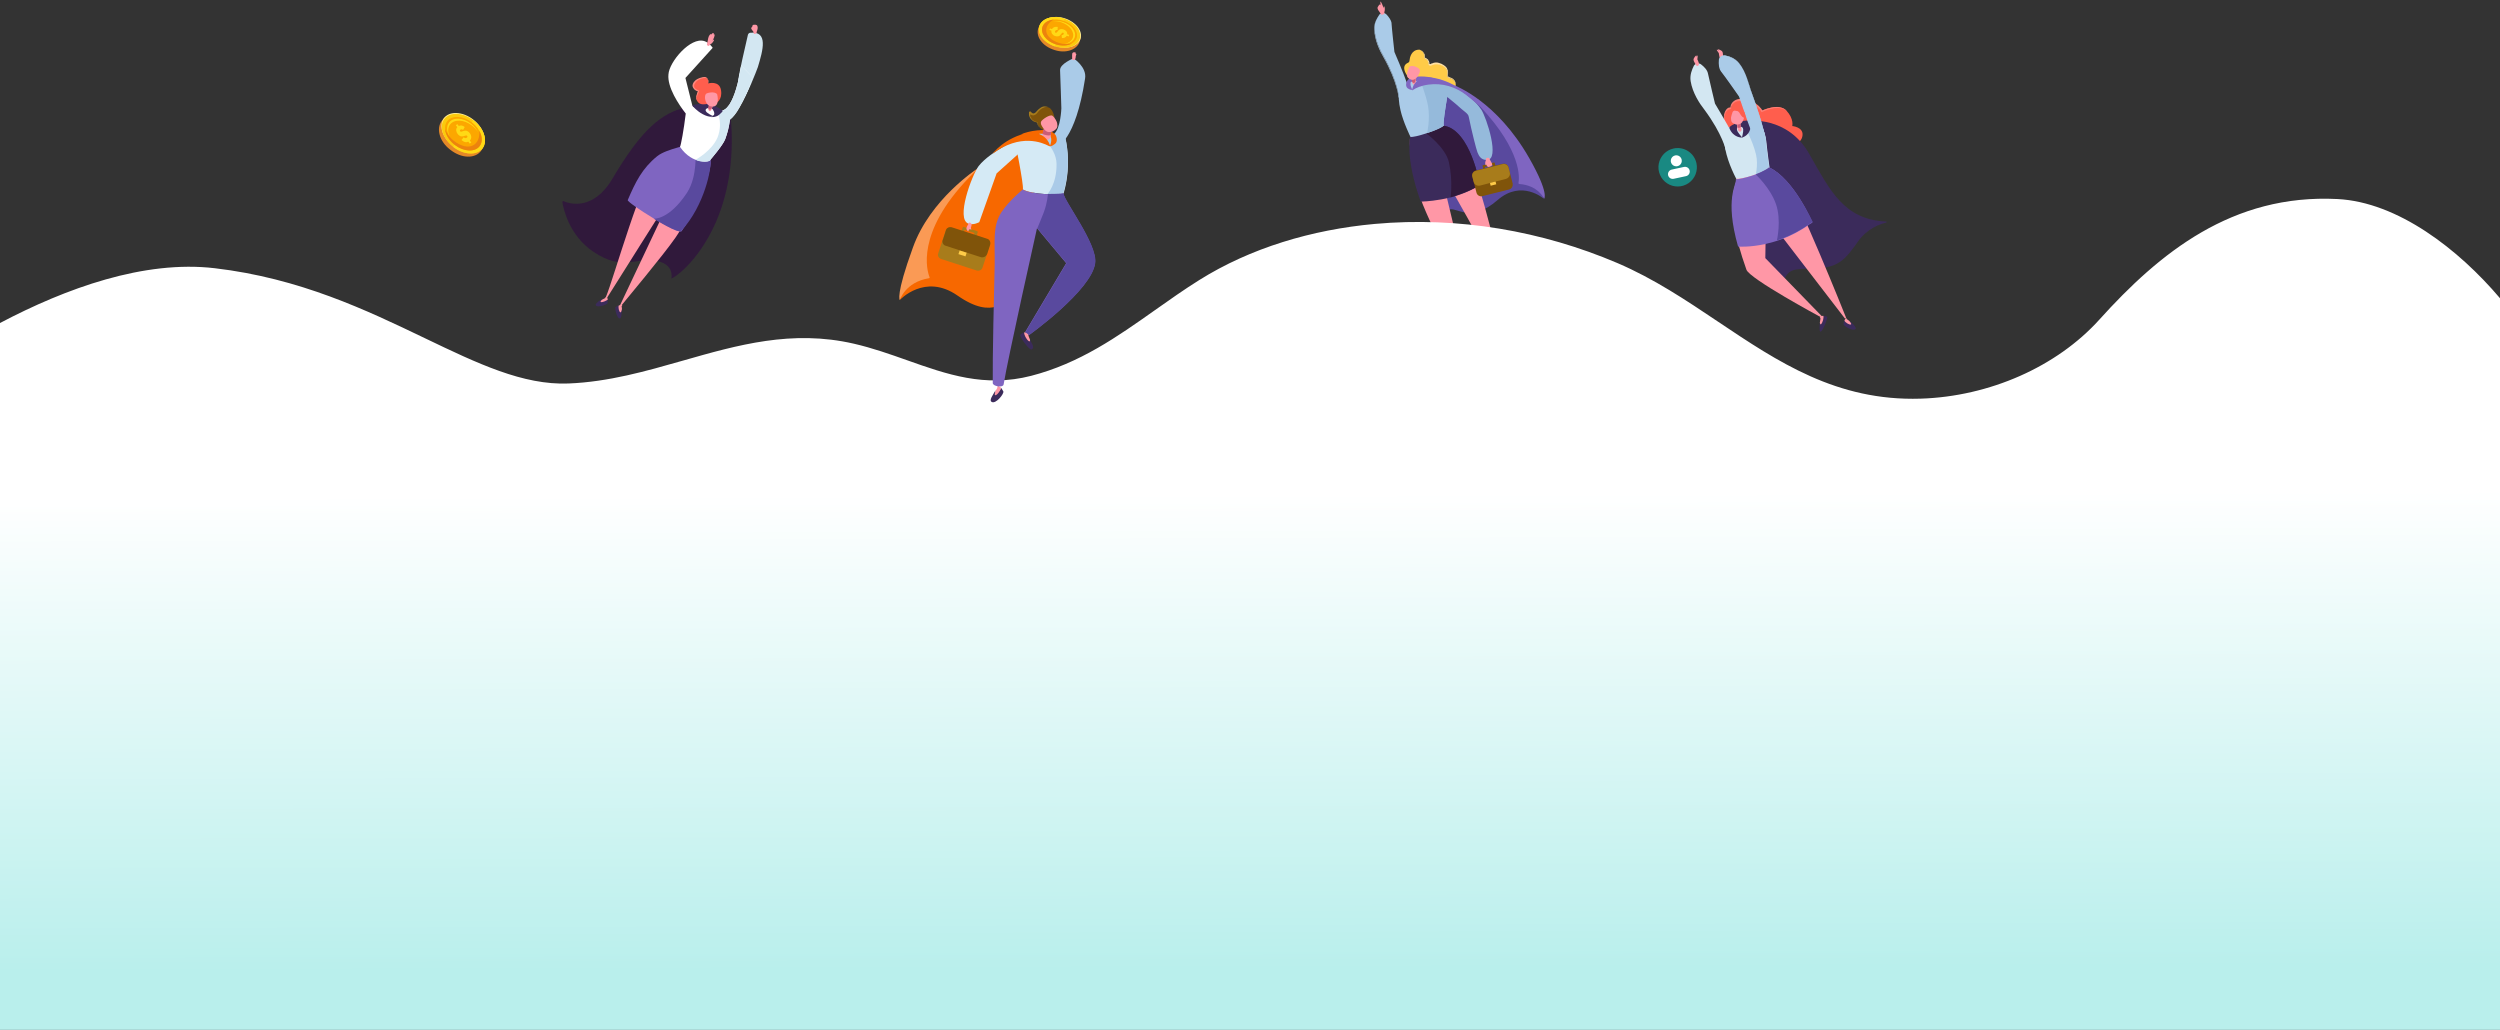 <svg width="1925" height="793" viewBox="0 0 1925 793" fill="none" xmlns="http://www.w3.org/2000/svg">
<rect x="0" y="0" width="1925" height="793" fill="#333333" stroke="none"/>
<path d="M1188.73 153.029C1188.73 153.029 1171.69 137.972 1153.18 154.016C1132.2 172.282 1121.34 158.953 1115.66 161.421C1110.23 163.889 1102.33 107.858 1102.33 107.858L1093.45 61.207C1093.45 61.207 1126.77 64.169 1150.22 91.074C1169.47 112.548 1188.23 148.339 1188.73 153.029Z" fill="#59499E"/>
<path d="M1111.47 96.746C1111.47 96.993 1119.37 98.721 1125.04 106.126C1133.44 117.727 1154.66 199.922 1156.64 214.238C1156.89 216.213 1155.16 217.2 1154.42 214.979C1149.48 200.663 1109 130.809 1109 130.809L1130.72 221.643L1128.99 222.631C1128.99 222.631 1108.01 188.074 1095.67 157.714C1084.81 130.562 1085.3 107.607 1085.8 105.632C1089.75 103.164 1104.56 97.98 1111.47 96.746Z" fill="#FF97A6"/>
<path d="M1111.47 96.746C1111.47 96.746 1094.19 100.449 1085.8 105.385C1085.8 105.385 1081.85 121.429 1093.94 155.245C1093.94 155.245 1120.85 154.999 1139.36 142.41C1139.61 142.657 1132.45 99.708 1111.47 96.746Z" fill="#3B2B5B"/>
<path d="M1111.47 96.746L1097.89 102.423C1097.89 102.423 1112.95 113.284 1115.66 124.885C1118.87 139.695 1116.9 152.037 1116.9 152.037C1116.9 152.037 1132.7 147.1 1139.61 142.41C1139.61 142.657 1132.45 99.708 1111.47 96.746Z" fill="#30193B"/>
<path d="M1085.55 60.959C1085.55 60.959 1076.91 51.579 1084.07 48.37C1084.81 48.123 1085.3 47.383 1085.3 46.642C1085.55 44.174 1086.78 38.497 1092.46 38.25C1092.46 38.25 1096.9 38.497 1096.9 44.421C1096.9 44.668 1096.9 44.914 1097.15 44.914C1097.89 45.161 1100.11 46.149 1100.11 48.864C1100.11 49.851 1101.1 50.345 1101.84 49.851C1103.57 48.864 1106.78 48.123 1110.97 50.345C1114.68 52.319 1114.92 55.775 1114.43 57.75C1114.18 58.737 1114.92 59.724 1115.91 59.971C1118.13 60.465 1121.09 61.946 1120.85 66.389C1120.6 73.3 1113.94 72.56 1113.94 72.56L1085.55 60.959Z" fill="#FFCB48"/>
<path d="M1092.46 38.25C1093.45 38.25 1094.44 38.744 1095.18 39.237C1095.92 39.978 1096.41 40.718 1096.9 41.706C1097.15 42.199 1097.15 42.693 1097.15 43.187V43.927V44.174C1097.15 44.174 1097.15 44.174 1097.15 44.421H1097.4C1097.4 44.421 1097.64 44.421 1097.64 44.668C1097.89 44.668 1098.14 44.914 1098.38 44.914C1098.88 45.161 1099.13 45.655 1099.62 45.902C1099.87 46.395 1100.11 46.889 1100.36 47.383C1100.36 47.63 1100.61 47.877 1100.61 48.123C1100.61 48.37 1100.61 48.617 1100.61 48.864C1100.61 49.111 1101.1 49.358 1101.35 49.358C1101.59 49.358 1101.59 49.358 1101.84 49.111C1102.09 48.864 1102.33 48.864 1102.58 48.864C1104.56 47.877 1106.78 47.877 1108.51 48.617C1109.49 48.864 1110.48 49.358 1111.22 49.851C1112.21 50.345 1112.95 51.085 1113.69 51.826C1114.92 53.554 1115.17 55.775 1114.92 57.75C1114.68 58.49 1115.42 59.478 1116.16 59.478C1117.14 59.724 1118.13 60.218 1118.87 60.712C1119.61 61.452 1120.35 62.193 1120.6 63.18C1120.85 64.167 1121.09 65.155 1120.85 66.142C1120.85 65.155 1120.6 64.167 1120.35 63.427C1119.86 62.44 1119.37 61.699 1118.63 61.205C1117.88 60.712 1116.9 60.218 1116.16 60.218C1114.92 59.971 1114.18 58.984 1114.43 57.75C1114.68 55.775 1114.43 54.047 1113.19 52.566C1111.96 51.085 1110.23 50.345 1108.51 49.851C1106.78 49.358 1104.8 49.358 1103.07 50.098C1102.83 50.098 1102.58 50.345 1102.33 50.345C1102.09 50.592 1101.84 50.592 1101.35 50.592C1100.61 50.592 1100.11 50.098 1099.87 49.358C1099.87 49.111 1099.87 48.864 1099.87 48.617C1099.87 48.37 1099.87 48.123 1099.62 47.877C1099.62 47.383 1099.37 47.136 1099.13 46.642C1098.88 46.395 1098.63 45.902 1098.14 45.655C1097.89 45.408 1097.64 45.408 1097.64 45.408C1097.64 45.408 1097.4 45.408 1097.4 45.161H1097.15C1097.15 45.161 1096.9 45.161 1096.9 44.914C1096.66 44.668 1096.66 44.668 1096.66 44.421V43.927V43.187C1096.66 42.693 1096.66 42.199 1096.41 41.706C1096.16 40.718 1095.67 39.978 1094.93 39.237C1094.44 38.744 1093.45 38.497 1092.46 38.25Z" fill="#FFE1A4"/>
<path d="M1156.89 225.842C1154.17 225.595 1155.65 222.14 1155.65 219.671C1155.9 220.412 1156.39 221.152 1156.89 220.165C1157.63 218.684 1158.12 215.475 1157.38 214.241C1158.37 213.994 1159.35 214.241 1160.09 214.488C1161.08 214.981 1158.86 225.842 1156.89 225.842Z" fill="#3B2B5B"/>
<path d="M1156.88 220.408C1156.39 221.396 1155.9 220.655 1155.65 219.915C1155.65 218.434 1155.65 217.2 1155.65 216.953C1155.65 216.212 1154.91 215.965 1154.91 215.965V215.225C1154.91 215.225 1156.88 214.484 1157.13 214.484C1158.12 215.472 1157.63 218.927 1156.88 220.408Z" fill="#FF97A6"/>
<path d="M1129.73 232.507C1127.02 232.013 1128.99 228.557 1129.24 226.336C1129.49 227.076 1129.73 227.817 1130.47 227.076C1131.46 225.842 1132.2 222.633 1131.46 221.152C1132.45 221.152 1133.44 221.399 1134.18 221.646C1134.92 222.14 1131.71 233 1129.73 232.507Z" fill="#3B2B5B"/>
<path d="M1130.23 227.077C1129.49 228.064 1129.24 227.077 1128.99 226.337C1128.99 224.856 1129.24 223.621 1129.24 223.375C1129.24 222.634 1128.75 222.14 1128.75 222.14V221.4C1128.75 221.4 1130.97 220.906 1131.22 220.906C1131.96 222.634 1131.22 225.843 1130.23 227.077Z" fill="#FF97A6"/>
<path d="M1077.16 74.784C1077.16 74.784 1076.42 62.936 1065.56 43.683C1062.84 38.746 1058.65 30.601 1058.4 21.962C1058.15 17.519 1060.37 13.816 1062.1 11.348C1063.58 9.62 1066.05 9.62 1067.53 11.101C1069.26 12.829 1071.23 15.544 1071.48 18.012C1071.73 22.456 1073.7 39.981 1073.7 39.981C1073.7 39.981 1081.11 57.259 1082.59 61.949C1083.33 64.17 1084.07 66.638 1084.07 66.638L1077.16 74.784Z" fill="#AACBE8"/>
<path d="M1076.91 75.278V75.031C1076.91 75.031 1075.92 62.937 1065.31 44.177C1062.35 38.994 1058.4 31.095 1058.15 22.456C1057.9 17.766 1060.13 14.064 1062.1 11.842C1062.84 11.102 1063.83 10.608 1064.82 10.361C1065.8 10.361 1066.79 10.608 1067.53 11.595C1069.26 13.323 1071.48 16.038 1071.48 18.507C1071.73 22.95 1073.7 39.981 1073.7 40.475C1073.95 40.969 1081.11 58 1082.59 62.443C1083.33 64.665 1084.07 66.886 1084.07 67.133L1076.91 75.278ZM1064.82 10.361C1063.58 10.361 1062.59 10.855 1062.1 11.595C1060.37 13.817 1058.15 17.52 1058.4 21.962C1058.65 30.355 1062.59 38.253 1065.56 43.684C1075.43 61.209 1076.91 72.563 1077.16 74.538L1083.82 66.886C1083.82 66.392 1083.08 64.418 1082.59 62.443C1081.11 57.753 1073.7 40.722 1073.7 40.475C1073.7 40.228 1071.73 22.703 1071.48 18.507C1071.23 16.038 1069.26 13.323 1067.53 11.595C1066.79 10.855 1065.8 10.361 1064.82 10.361Z" fill="#AACBE8"/>
<path d="M1064.08 11.347C1063.83 11.347 1063.34 11.347 1063.34 10.853C1062.84 10.113 1062.59 9.866 1061.85 8.632C1061.85 8.632 1060.13 6.657 1060.87 5.423C1060.87 5.423 1061.85 3.695 1062.35 3.448C1062.6 3.448 1063.09 3.695 1063.09 3.695C1063.09 3.695 1062.59 0.98 1063.09 1.227C1063.58 1.474 1065.06 4.929 1065.31 6.41C1065.31 6.41 1065.31 4.929 1065.8 4.929C1066.3 4.929 1066.54 7.891 1066.05 8.879C1066.05 8.879 1065.8 9.866 1066.05 10.607C1065.56 10.853 1064.82 11.347 1064.08 11.347Z" fill="#FF97A6"/>
<path d="M1103.82 60.218C1103.82 60.218 1097.15 57.749 1086.78 59.477C1086.78 59.477 1083.58 62.933 1084.07 65.154C1084.81 67.376 1096.66 62.686 1096.66 62.686L1103.82 60.218Z" fill="#7F65C1"/>
<path d="M1078.15 65.401C1080.86 63.673 1086.04 62.685 1103.82 60.958C1105.54 60.711 1107.27 60.958 1109.25 61.204C1109.74 67.128 1114.43 74.04 1114.43 74.04C1112.95 83.172 1110.97 95.02 1111.72 96.748C1106.78 100.451 1089.01 106.128 1086.04 105.387C1086.04 105.387 1080.37 93.786 1078.39 84.9C1075.43 72.559 1078.15 65.401 1078.15 65.401Z" fill="#AACBE8"/>
<path d="M1108.26 61.453C1112.21 62.194 1117.39 64.168 1122.82 68.118C1129.49 72.808 1135.9 77.497 1140.59 84.409C1144.54 90.333 1155.4 123.408 1144.79 123.161C1140.59 123.161 1138.87 120.446 1137.63 117.237C1136.89 115.509 1133.19 101.193 1130.97 90.086C1130.47 87.124 1128.01 86.63 1120.85 79.966C1119.12 78.485 1113.94 74.288 1113.94 74.288C1113.94 74.288 1108.75 67.377 1108.26 61.453Z" fill="#95BADB"/>
<path d="M1087.52 69.104C1087.52 69.104 1084.81 64.661 1086.78 62.439C1088.51 60.465 1086.54 57.996 1083.33 62.439C1082.59 63.426 1082.09 66.882 1084.07 68.116C1086.29 69.597 1087.52 69.104 1087.52 69.104Z" fill="#7F65C1"/>
<path d="M1142.81 132.787L1141.58 127.85C1141.58 127.603 1141.58 127.109 1142.07 127.109L1150.22 125.135C1150.47 125.135 1150.96 125.135 1150.96 125.628L1152.19 130.565L1142.81 132.787ZM1143.31 128.59L1143.8 130.812L1149.97 129.331L1149.48 127.109L1143.31 128.59Z" fill="#80540A"/>
<path d="M1162.07 145.869L1141.33 151.052C1139.36 151.546 1137.38 150.312 1136.89 148.337L1133.68 135.749C1133.19 133.774 1134.42 131.8 1136.4 131.306L1157.13 126.122C1159.11 125.629 1161.08 126.863 1161.57 128.838L1164.78 141.426C1165.03 143.401 1164.04 145.375 1162.07 145.869Z" fill="#80540A"/>
<path d="M1159.6 137.721L1139.61 142.904C1137.38 143.398 1135.16 142.164 1134.67 139.942L1133.68 135.993C1133.19 134.019 1134.42 132.044 1136.4 131.55L1157.13 126.367C1159.11 125.873 1161.08 127.107 1161.57 129.082L1162.56 133.031C1163.06 135.006 1161.57 137.227 1159.6 137.721Z" fill="#A87C1B"/>
<path d="M1151.57 139.76L1147.26 140.859L1147.81 143.012L1152.12 141.913L1151.57 139.76Z" fill="#FFCB48"/>
<path d="M1146.02 121.432C1146.27 121.432 1146.77 121.678 1146.77 121.925C1147.01 122.666 1147.26 122.913 1148 124.394C1148.25 124.887 1148.99 125.875 1148.99 126.615C1148.99 127.109 1148.74 127.602 1148.25 127.849C1147.51 128.096 1146.52 128.59 1146.02 128.59C1145.28 128.343 1144.54 127.602 1144.54 126.368C1144.54 126.368 1144.54 127.356 1144.05 127.109C1143.31 126.615 1143.56 124.64 1144.05 123.653C1144.05 123.653 1144.3 122.666 1144.3 121.925C1144.54 121.678 1145.28 121.432 1146.02 121.432Z" fill="#FF97A6"/>
<path d="M1088.02 56.518C1088.02 56.518 1087.03 63.182 1087.53 64.169C1088.02 65.157 1089.25 65.897 1089.99 64.416C1090.73 62.688 1090.24 56.764 1090.24 56.764L1088.02 56.518Z" fill="#FF97A6"/>
<path d="M1087.77 55.279C1087.77 55.279 1086.79 61.944 1087.28 62.931C1087.53 63.672 1089.01 64.659 1089.75 62.931C1090.49 61.203 1089.75 55.279 1089.75 55.279H1087.77Z" fill="#C95D77"/>
<path d="M1083.58 56.022C1083.58 55.034 1085.3 51.332 1085.3 51.332C1087.77 49.604 1092.46 52.319 1092.96 53.306C1093.7 54.294 1093.2 55.775 1092.71 56.762C1092.46 57.749 1089.75 62.686 1086.29 61.205C1082.84 59.724 1083.33 58.243 1083.58 56.022Z" fill="#FF97A6"/>
<path d="M1093.45 61.945C1093.45 61.945 1099.62 61.204 1103.82 60.958C1105.54 60.711 1107.27 60.958 1109.25 61.204C1109.74 67.128 1114.43 74.04 1114.43 74.04C1112.95 83.172 1110.97 95.02 1111.71 96.748C1108.26 99.71 1098.88 102.425 1098.88 102.425C1098.88 102.425 1101.35 92.058 1099.62 81.692C1097.64 71.571 1093.45 61.945 1093.45 61.945Z" fill="#95BADB"/>
<path d="M1087.52 68.362C1089.5 59.723 1098.88 59.477 1098.88 59.477C1107.02 59.477 1116.16 63.673 1119.37 65.4C1121.09 66.388 1152.44 77.742 1177.62 121.925C1193.17 149.324 1188.97 153.026 1188.97 153.026C1188.97 153.026 1184.53 142.659 1169.72 141.672C1169.47 141.672 1169.23 141.425 1169.23 140.931C1169.97 137.229 1171.94 116.495 1140.1 82.432C1139.36 81.445 1134.18 77.495 1129.49 73.546C1121.09 66.882 1110.48 63.673 1099.87 65.154C1094.19 65.894 1089.99 67.869 1088.26 69.103C1087.52 69.597 1087.28 69.597 1087.28 69.597C1087.28 68.856 1087.52 68.609 1087.52 68.362Z" fill="#7F65C1"/>
<path fill-rule="evenodd" clip-rule="evenodd" d="M1616.48 246.13C1662.9 194.682 1718.77 149.144 1799.84 153.259C1846.27 155.606 1893.21 192.059 1925 229.643V545V546V793H0V546V545V248.726C50.844 221.911 111.037 200.122 165.371 206.529C231.029 214.244 282.395 238.911 326.935 260.3C367.689 279.87 402.73 296.697 437.778 295.286C468.539 294.051 497.238 285.852 525.757 277.704C568.035 265.626 609.92 253.66 657.547 264.66C671.875 267.97 685.328 272.736 698.533 277.415C729.061 288.23 758.273 298.579 793.943 289.403C831.401 279.733 860.329 259.293 889.444 238.72C900.57 230.858 911.723 222.977 923.39 215.67C962.868 190.927 1010 176.843 1058.57 172.424C1122.92 166.597 1187.47 177.837 1245.33 202.525C1273.49 214.555 1298.34 231.217 1322.92 247.707C1369.06 278.65 1414.29 308.985 1478.83 306.967C1531.98 305.31 1583.82 282.306 1616.48 246.13Z" fill="url(#paint0_linear_1_4)"/>
<path d="M786.389 103.413C786.389 103.413 794.287 99.463 807.369 100.204C807.369 100.204 811.812 104.153 811.319 107.115C810.825 110.077 795.522 105.881 795.522 105.881L786.389 103.413Z" fill="#F76800"/>
<path d="M692.84 231.026C692.84 231.026 712.093 210.045 737.27 227.57C765.902 247.564 773.801 229.051 780.959 231.273C788.117 233.494 794.535 163.147 794.535 163.147L799.225 103.66C799.225 103.66 755.289 120.938 732.333 148.584C709.378 176.229 693.087 225.102 692.84 231.026Z" fill="#F76800"/>
<path d="M820.205 106.375C816.256 104.153 807.617 103.166 794.288 103.66C787.376 103.907 781.452 108.35 781.452 108.35C781.452 108.35 788.364 141.919 787.623 145.868C794.288 149.818 815.268 150.311 818.971 149.077C818.971 148.83 818.971 148.337 819.218 148.09C825.635 124.887 820.205 106.375 820.205 106.375Z" fill="#D5EAF5"/>
<path d="M820.205 105.632C817.49 104.151 807.863 103.164 800.705 102.917C797.497 102.67 813.294 112.05 813.541 126.119C813.787 141.67 806.629 149.321 806.629 149.321C806.629 149.321 815.762 150.062 818.724 148.828C818.724 148.581 818.724 148.087 818.971 147.84C825.635 124.885 820.205 105.632 820.205 105.632Z" fill="#AACBE8"/>
<path d="M806.877 86.137C806.877 86.137 809.345 84.656 811.567 89.099C813.541 93.789 812.307 95.27 812.307 95.27L806.877 86.137Z" fill="#3B2B5B"/>
<path d="M799.224 92.062C799.224 92.062 797.99 95.518 800.952 98.48C803.914 101.442 806.382 99.221 806.382 99.221L799.224 92.062Z" fill="#80540A"/>
<path d="M793.547 86.878C793.3 86.631 793.054 86.878 793.054 87.125C793.054 88.606 793.301 92.555 797.497 94.036C805.148 96.504 809.098 88.853 812.307 92.555C812.307 92.555 811.566 84.903 807.864 82.928C804.655 81.201 800.705 84.163 798.731 86.384C797.25 88.112 795.522 89.099 793.547 86.878Z" fill="#80540A"/>
<path d="M807.863 82.678C806.876 82.184 805.642 82.184 804.407 82.678C803.42 82.925 802.433 83.418 801.445 84.159C800.458 84.899 799.718 85.64 798.977 86.627C798.237 87.615 797.249 88.602 795.768 88.849C795.028 88.849 794.287 88.602 793.794 88.355C793.547 88.108 793.3 87.861 793.053 87.861L792.806 87.615C793.053 87.861 793.3 87.861 793.3 87.615V88.108C793.3 88.355 793.3 88.602 793.3 88.849C793.3 89.342 793.547 89.836 793.794 90.33C794.287 91.317 794.781 92.304 795.768 92.798C796.509 93.538 797.743 93.785 798.73 94.032H798.977V94.279C798.977 95.019 799.224 95.76 799.471 96.501C799.718 97.241 800.211 97.981 800.705 98.475C799.471 97.488 798.73 95.76 798.483 94.032L798.73 94.279C797.496 94.032 796.262 93.785 795.275 93.045C794.287 92.304 793.3 91.317 792.806 90.083C792.559 89.589 792.313 88.849 792.313 88.355C792.313 88.108 792.313 87.861 792.313 87.368V86.874V86.627C792.313 86.627 792.313 86.627 792.313 86.38C792.313 86.38 792.313 86.133 792.559 86.133C792.806 85.64 793.547 85.64 793.794 86.133L794.04 86.38C794.287 86.627 794.534 86.627 794.534 86.874C795.028 87.121 795.275 87.368 795.768 87.368C796.509 87.368 797.496 86.627 798.237 85.64C798.977 84.653 799.964 83.912 800.952 83.171C801.939 82.431 803.173 81.937 804.161 81.937C805.642 81.937 806.876 82.184 807.863 82.678Z" fill="#A87C1B"/>
<path d="M794.534 269.035C797.002 267.307 794.04 264.099 793.053 261.383C793.053 262.371 793.053 263.358 792.066 262.618C790.585 261.383 788.363 257.681 788.61 255.953C787.623 256.2 786.389 256.94 785.648 257.681C784.414 258.421 792.559 270.269 794.534 269.035Z" fill="#3B2B5B"/>
<path d="M792.065 262.618C793.053 263.359 793.3 262.371 793.053 261.384C792.312 259.656 791.819 258.422 791.819 257.929C791.572 256.941 792.065 256.447 792.065 256.447L791.572 255.707C791.572 255.707 791.078 256.941 789.597 255.954C789.35 255.707 789.103 255.954 788.61 255.954C788.363 257.682 790.338 261.384 792.065 262.618Z" fill="#FF97A6"/>
<path d="M763.681 309.514C761.212 308.28 764.668 304.083 766.643 300.381C766.396 301.121 766.149 302.602 767.136 302.356C768.617 302.356 770.592 300.134 770.592 298.406C771.332 299.147 772.073 300.628 772.567 301.368C773.307 303.096 766.889 311.242 763.681 309.514Z" fill="#3B2B5B"/>
<path d="M766.395 304.333C765.408 304.333 766.395 301.618 766.642 300.878C767.629 299.15 767.876 298.903 767.876 298.656C768.123 298.163 768.123 297.175 768.123 297.175L768.863 296.682C768.863 296.682 769.11 297.669 770.098 298.163C770.344 298.409 770.591 298.409 770.838 298.656C770.591 300.384 767.876 304.333 766.395 304.333Z" fill="#FF97A6"/>
<path d="M813.788 113.038C813.788 113.038 828.104 108.842 835.509 60.463C836.99 51.577 826.623 44.912 826.623 44.912C826.623 44.912 816.01 49.108 816.256 54.045C816.503 58.982 817.244 83.418 817.244 83.418C817.244 83.418 816.75 98.969 811.567 103.165C809.839 104.646 803.668 103.905 803.668 103.905L813.788 113.038Z" fill="#AACBE8"/>
<path d="M787.376 145.869C787.376 146.363 777.503 153.768 771.085 163.394C764.174 174.255 766.149 185.362 765.902 203.628C765.408 222.881 764.174 276.69 764.421 294.956C764.421 297.424 772.32 298.905 772.813 295.943C775.775 277.184 798.484 175.736 798.484 175.736L820.946 202.641L789.351 255.71L792.313 257.931C792.313 257.931 840.692 223.375 843.161 202.394C844.888 187.831 818.971 154.508 818.724 148.831C815.022 150.312 794.041 149.818 787.376 145.869Z" fill="#7F65C1"/>
<path d="M753.561 127.849C748.377 134.761 735.542 169.07 745.909 172.279C749.858 173.513 754.054 171.045 754.054 171.045L767.383 133.526L789.105 114.027L787.13 105.141C787.13 105.387 762.94 116.001 753.561 127.849Z" fill="#D5EAF5"/>
<path d="M739.244 181.167L741.219 175.243C741.466 174.749 741.712 174.502 742.206 174.749L752.326 177.958C752.82 178.205 753.067 178.452 752.82 178.945L750.845 184.869L739.244 181.167ZM742.7 176.971L741.712 179.933L749.364 182.401L750.352 179.439L742.7 176.971Z" fill="#A87C1B"/>
<path d="M724.682 199.429L752.081 208.315C754.055 208.809 756.03 207.822 756.524 206.094L762.201 188.815C762.694 186.841 761.707 184.866 759.979 184.372L732.581 175.486C730.606 174.993 728.631 175.98 728.138 177.708L722.461 194.986C721.72 196.714 722.708 198.689 724.682 199.429Z" fill="#A87C1B"/>
<path d="M728.382 189.313L755.04 197.952C757.262 198.692 759.483 197.458 760.224 195.237L762.445 188.325C762.939 186.351 761.952 184.376 760.224 183.882L732.825 174.996C730.851 174.503 728.876 175.49 728.382 177.218L726.161 184.129C724.927 186.351 726.161 188.819 728.382 189.313Z" fill="#80540A"/>
<path d="M738.01 195.679L743.415 197.416L744.321 194.596L738.917 192.859L738.01 195.679Z" fill="#FFCB48"/>
<path d="M746.402 171.297C746.402 171.297 744.427 174.259 744.18 175.493C743.934 177.221 745.661 178.455 745.661 177.961C745.661 177.715 746.155 176.48 746.649 176.48C746.896 176.48 747.389 176.727 747.883 176.727C748.377 176.727 747.389 175.987 747.636 175.246C747.636 174.753 749.364 171.791 746.402 171.297Z" fill="#FF97A6"/>
<path d="M825.635 46.151C825.635 46.151 825.388 42.448 825.635 41.214C826.129 39.733 828.35 40.227 828.35 40.72C828.35 40.967 828.103 41.461 828.103 41.461C828.103 41.461 828.35 41.214 828.597 41.461C829.091 41.708 828.35 42.695 828.35 43.188C828.35 43.682 828.35 47.138 825.635 46.151Z" fill="#FF97A6"/>
<path d="M752.326 130.068C752.326 130.068 716.289 153.271 702.96 190.542C689.384 227.814 692.84 231.023 692.84 231.023C692.84 231.023 697.036 217.2 715.301 214.238C715.795 214.238 715.795 213.745 715.795 213.498C713.82 208.808 704.934 179.435 746.155 136.733C748.624 134.511 752.326 130.068 752.326 130.068Z" fill="#FA9A55"/>
<path d="M808.358 112.546C808.358 112.546 811.073 106.622 808.111 104.153C805.643 101.932 807.864 98.723 812.554 103.66C813.541 104.894 814.775 109.09 812.307 110.818C809.592 113.039 808.358 112.546 808.358 112.546Z" fill="#F76800"/>
<path d="M804.407 97.488C804.407 97.488 801.939 105.387 802.68 106.374C803.42 107.362 806.135 108.843 808.11 106.868C810.085 105.14 809.097 97.982 809.097 97.982L804.407 97.488Z" fill="#FF97A6"/>
<path d="M802.68 103.164C804.408 103.905 806.876 104.645 809.097 104.151C809.344 102.671 809.344 100.943 809.097 99.709L803.667 99.215C803.42 100.449 802.927 101.93 802.68 103.164Z" fill="#C95D77"/>
<path d="M814.034 95.023C814.034 94.036 812.306 90.58 810.331 89.099C808.356 87.865 802.432 92.061 801.692 93.542C800.951 95.023 801.939 96.504 802.679 97.738C803.42 98.972 804.901 100.947 806.382 101.441C807.616 101.934 810.084 101.688 811.072 100.947C814.034 99.219 814.527 97.738 814.034 95.023Z" fill="#FF97A6"/>
<path d="M808.604 112.545C808.604 112.545 808.357 112.792 807.37 112.298C802.68 109.83 785.648 102.425 764.174 118.469C764.174 118.469 773.553 105.634 792.806 101.931C792.806 101.931 804.654 101.191 808.357 111.558C808.357 111.805 808.604 112.298 808.604 112.545Z" fill="#F76800"/>
<path d="M798.73 175.739L821.192 202.644L789.598 255.713L792.56 257.934C792.56 257.934 840.939 223.377 843.407 202.397C845.135 187.834 819.218 154.511 818.971 148.834C817.243 149.328 806.876 149.328 806.876 149.328C806.876 149.328 806.629 155.745 803.667 163.644C801.199 170.062 798.73 175.739 798.73 175.739Z" fill="#59499E"/>
<path d="M562.34 88.166C562.34 88.166 567.524 123.216 555.923 158.76C544.322 194.304 522.847 212.076 516.923 214.544C516.923 214.544 519.885 202.943 504.335 200.721C488.784 198.5 479.158 208.62 457.19 194.057C438.184 181.468 433.74 160.488 433 155.551C433 155.057 433.494 154.811 433.741 154.811C438.184 156.785 456.696 162.956 471.753 137.285C494.215 99.273 509.765 86.685 528.771 82.489C547.777 78.293 544.568 81.501 544.568 81.501L562.34 88.166Z" fill="#30193B"/>
<path d="M478.416 235.282C481.378 231.579 510.751 196.529 520.131 182.953C530.992 167.403 548.023 129.144 545.802 123.96C542.346 120.751 531.239 118.283 524.821 115.074C524.574 115.321 514.207 118.53 506.555 124.454C494.954 133.834 472.492 214.795 466.568 228.617C464.841 231.086 467.556 229.111 467.556 229.111C467.556 228.864 518.156 148.89 518.156 148.89L477.429 235.035C477.429 236.269 478.416 235.529 478.416 235.282Z" fill="#FF97A6"/>
<path d="M529.758 110.627C531.98 111.861 513.468 114.329 506.063 120.253C494.461 129.633 489.278 140.247 483.354 154.069C482.613 156.044 522.6 181.221 524.822 178.012C539.879 156.044 548.765 128.399 547.037 123.215C543.334 119.76 536.176 113.836 529.758 110.627Z" fill="#7F65C1"/>
<path d="M503.347 168.391C503.347 168.391 522.353 180.239 524.574 177.77C542.593 158.27 548.517 128.157 546.789 122.973C545.308 121.492 539.137 120.505 536.422 118.284C534.694 117.049 537.656 134.821 529.017 148.397C514.948 169.625 503.347 168.391 503.347 168.391Z" fill="#59499E"/>
<path d="M458.671 234.788C458.424 233.554 462.867 230.345 464.348 229.852C463.855 230.345 463.114 231.086 463.855 231.333C464.842 231.826 467.063 231.333 467.804 230.345C468.051 231.333 468.051 232.32 467.804 233.307C467.804 234.541 459.412 237.503 458.671 234.788Z" fill="#3B2B5B"/>
<path d="M462.62 232.565C461.88 232.072 463.607 230.591 464.348 230.344C465.582 229.603 466.076 229.603 466.076 229.356C466.569 229.11 466.816 228.369 466.816 228.369H467.557C467.557 228.369 467.31 229.11 467.804 229.85C467.804 230.097 468.05 230.344 468.05 230.591C467.063 231.578 463.607 233.059 462.62 232.565Z" fill="#FF97A6"/>
<path d="M477.429 245.151C478.664 244.905 478.91 239.474 478.664 237.746C478.664 238.487 478.17 239.474 477.676 238.981C476.689 238.487 475.948 236.265 476.442 235.031C475.702 235.278 474.467 236.019 473.974 236.512C473.233 237.006 474.961 245.892 477.429 245.151Z" fill="#3B2B5B"/>
<path d="M477.677 240.46C478.418 240.954 478.665 238.485 478.911 237.992C478.911 236.511 478.665 236.264 478.665 236.017C478.665 235.523 479.158 235.03 479.158 235.03L478.665 234.289C478.665 234.289 478.171 234.783 477.184 235.03C476.937 235.03 476.69 235.03 476.443 235.276C475.949 236.264 476.443 239.966 477.677 240.46Z" fill="#FF97A6"/>
<path d="M577.644 25.228C576.903 25.228 576.163 25.968 575.916 26.709C574.682 32.386 568.264 59.044 568.511 62.253C568.758 64.968 565.549 79.778 571.967 76.322C574.682 74.841 582.334 55.094 583.568 51.639C587.517 38.557 591.713 23.747 577.644 25.228Z" fill="#D3E7F2"/>
<path d="M542.347 31.644C546.296 32.878 548.765 36.827 548.765 36.827L527.784 60.029L532.967 80.763C533.214 81.998 534.448 82.738 535.929 82.738C539.632 82.244 546.05 82.491 553.948 85.206C565.796 87.181 570.733 50.403 570.733 50.403L579.372 59.289C579.372 59.289 576.904 69.903 569.252 82.985C567.03 86.934 564.809 89.896 562.094 92.118C561.106 99.029 560.119 102.238 558.391 107.174C556.663 111.864 547.037 122.972 547.037 122.972C547.284 124.7 533.461 127.415 523.588 113.098C524.328 111.864 526.55 99.769 528.031 87.428C522.6 80.517 513.714 67.188 514.702 57.314C515.195 47.688 531.733 28.188 542.347 31.644Z" fill="white"/>
<path d="M544.816 35.096C544.569 34.849 544.322 34.602 544.322 34.109C544.569 33.121 545.063 31.147 545.31 29.419C545.31 29.419 545.803 26.951 547.284 26.21C547.284 26.21 547.778 26.21 547.284 26.95C547.284 26.95 548.518 25.223 549.259 25.469C549.999 25.716 549.506 26.457 549.506 26.457C549.506 26.457 549.999 26.21 550.246 26.704C550.493 27.197 549.506 30.159 548.518 31.393C548.518 31.393 549.506 30.159 549.753 30.653C549.999 31.147 548.272 33.615 547.284 33.862C547.284 33.862 546.544 34.602 546.05 35.096C546.05 35.59 545.31 35.343 544.816 35.096Z" fill="#FF97A6"/>
<path d="M581.84 25.965C582.086 25.965 582.333 25.718 582.58 25.225C582.58 24.237 583.074 23.744 583.32 22.263C583.32 22.263 583.814 20.041 582.58 19.301C581.839 18.807 579.865 19.054 579.618 19.301C579.371 19.547 579.371 20.288 579.124 20.782C579.124 20.782 578.631 21.029 578.384 21.522C578.384 22.016 579.124 23.497 579.865 23.991C579.865 23.991 580.358 25.225 580.358 25.718C580.358 26.212 581.099 26.212 581.84 25.965Z" fill="#FF97A6"/>
<path d="M547.038 83.231C547.038 83.231 543.582 82.737 543.335 84.712C543.089 86.193 546.051 87.921 548.025 88.908C548.519 89.155 549.259 89.402 549.753 88.661C550 88.415 549.506 89.649 549.506 89.649C549.506 89.649 546.544 90.883 541.114 87.921C536.424 85.453 533.462 81.75 533.215 81.503C533.215 81.256 532.968 80.022 545.063 79.775C548.519 80.022 547.038 83.231 547.038 83.231Z" fill="#3B2B5B"/>
<path d="M553.948 85.202C565.796 87.177 570.733 50.398 570.733 50.398L579.372 59.284C579.372 59.284 576.904 69.898 569.252 82.98C567.03 86.93 564.809 89.892 562.094 92.113C561.106 99.025 560.119 102.233 558.391 107.17C556.663 111.86 547.037 122.967 547.037 122.967C547.037 123.461 545.803 124.942 541.113 124.448C537.41 124.201 535.683 122.967 535.683 122.967C535.683 122.967 548.024 116.303 552.467 105.936C557.651 92.854 550.246 83.968 553.948 85.202Z" fill="#D3E7F2"/>
<path d="M547.777 82.981C547.777 82.981 549.999 85.203 549.999 87.424C549.999 89.152 548.024 90.386 547.284 90.139C547.284 90.139 550.986 90.633 553.701 88.411C557.157 85.449 556.417 85.203 556.417 85.203C556.417 85.203 552.22 81.747 548.271 81.006C544.815 80.019 547.777 82.981 547.777 82.981Z" fill="#3B2B5B"/>
<path d="M547.531 77.059C547.531 77.059 545.063 83.476 545.31 84.217C545.556 84.957 546.544 86.438 547.531 84.957C548.765 83.476 549.506 77.552 549.506 77.552L547.531 77.059Z" fill="#FF97A6"/>
<path d="M547.53 75.824C547.53 75.824 545.309 82.489 545.309 83.229C545.556 83.97 546.79 85.204 547.777 83.723C549.011 82.242 549.258 76.318 549.258 76.318L547.53 75.824Z" fill="#C95D77"/>
<path d="M551.479 79.282C551.479 79.282 556.416 77.06 555.182 69.409C553.948 61.757 545.309 64.225 545.309 64.225C545.309 64.225 546.296 58.795 541.359 59.782C536.423 60.769 534.448 63.238 533.707 65.459C533.214 67.681 535.682 69.655 537.657 69.902C537.657 69.902 535.188 74.839 536.423 77.06C537.904 80.022 540.125 81.503 547.53 79.282H551.479Z" fill="#FF5E4D"/>
<path d="M552.22 72.616C550.492 70.147 544.814 71.382 543.827 72.122C542.84 72.863 542.84 74.344 542.84 75.578C542.84 76.812 544.074 81.749 547.776 81.996C554.935 82.983 552.22 72.616 552.22 72.616Z" fill="#FF97A6"/>
<path d="M545.31 64.228C545.31 63.24 545.31 62.253 545.063 61.266C544.816 60.772 544.569 60.525 544.075 60.278C543.582 60.032 543.335 60.032 542.841 60.032C541.854 60.032 540.867 60.278 540.126 60.525C539.139 60.772 538.398 61.266 537.411 61.759C536.671 62.253 535.93 62.993 535.436 63.734C535.189 64.228 534.943 64.475 534.696 64.968C534.449 65.462 534.449 65.956 534.449 66.202C534.449 66.943 534.943 67.93 535.683 68.424C536.424 68.918 537.164 69.411 538.151 69.658C538.398 69.658 538.398 69.905 538.398 70.152C537.905 71.139 537.411 72.373 536.917 73.607C536.671 74.101 536.67 74.841 536.424 75.335C536.424 75.829 536.424 76.569 536.424 77.063C536.177 76.569 535.93 75.829 536.177 75.335C536.177 74.595 536.177 74.101 536.424 73.361C536.67 72.126 537.164 70.892 537.658 69.905L537.905 70.398C536.917 70.398 535.93 69.905 534.943 69.164C534.202 68.424 533.462 67.436 533.215 66.202C533.215 63.981 534.943 62.006 536.67 61.019C537.658 60.525 538.645 60.032 539.633 59.785C540.62 59.538 541.607 59.291 542.594 59.291C543.088 59.291 543.582 59.538 544.075 59.785C544.569 60.032 544.816 60.525 545.063 61.019C545.803 62.253 545.556 63.24 545.31 64.228Z" fill="#FF8980"/>
<path d="M1327.46 97.051C1327.46 97.051 1325.98 82.981 1332.89 82.981C1332.89 82.981 1333.14 75.082 1343.5 77.057C1353.87 79.032 1356.59 85.203 1356.59 85.203C1356.59 85.203 1369.67 78.785 1375.59 85.203C1381.52 91.62 1380.03 97.051 1380.03 97.051C1380.03 97.051 1388.67 97.791 1387.93 104.209C1387.44 110.38 1379.54 112.601 1379.54 112.601L1327.46 97.051Z" fill="#FF5E4D"/>
<path d="M1345.97 93.105C1345.97 93.105 1376.33 88.909 1393.12 118.529C1409.16 146.668 1419.77 169.129 1452.36 170.61C1452.85 170.61 1452.85 171.104 1452.36 171.351C1447.42 172.585 1437.79 176.041 1430.88 185.667C1421.26 199.243 1416.07 206.154 1398.05 206.648C1380.03 207.142 1376.58 206.648 1372.63 218.743C1372.63 218.743 1347.45 211.831 1345.72 164.933C1344.24 118.529 1345.97 93.105 1345.97 93.105Z" fill="#3B2B5B"/>
<path d="M1351.15 98.041C1342.76 97.053 1333.88 97.3 1328.94 98.534C1328.45 98.781 1327.71 106.68 1327.71 106.68C1327.46 117.047 1332.89 129.882 1336.59 137.04C1336.59 137.287 1337.09 137.781 1337.09 138.028C1340.29 139.015 1357.82 137.04 1363.25 133.091C1362.76 131.116 1361.03 118.281 1360.04 108.655C1359.05 100.756 1355.6 92.117 1351.15 98.041Z" fill="#D3E7F2"/>
<path d="M1351.15 98.042C1348.44 97.795 1343.26 97.548 1343.26 97.548C1343.26 97.548 1349.43 107.668 1352.14 119.022C1354.12 127.168 1351.4 137.041 1351.4 137.041C1351.4 137.041 1360.53 134.82 1363 133.339C1362.51 131.364 1360.78 118.529 1359.79 108.902C1359.05 100.757 1355.6 92.118 1351.15 98.042Z" fill="#AACBE8"/>
<path d="M1362.26 128.895C1362.51 129.142 1368.19 134.819 1375.34 141.483C1383.24 148.888 1421.5 244.659 1421.5 244.659L1420.51 245.153L1359.79 166.166L1359.3 198.748L1402.99 243.672H1401.02C1401.02 243.672 1346.96 214.546 1344.74 207.634C1325.48 153.578 1338.07 142.471 1337.09 137.534C1340.29 138.274 1357.57 133.585 1362.26 128.895Z" fill="#FF97A6"/>
<path d="M1362.26 128.895C1357.57 133.584 1340.05 138.274 1336.59 138.027C1337.33 142.223 1327.71 152.59 1338.32 189.862C1338.32 189.862 1346.96 190.603 1359.3 187.888C1363.25 186.9 1367.45 185.913 1371.89 184.185C1378.55 181.717 1385.96 178.014 1393.12 172.831L1395.59 171.35C1395.59 171.103 1381.27 137.781 1362.26 128.895Z" fill="#7F65C1"/>
<path d="M1327.46 97.052C1327.21 94.336 1327.21 91.374 1327.46 88.659C1327.71 87.178 1328.2 85.944 1328.94 84.71C1329.43 84.216 1329.93 83.476 1330.42 83.229C1331.16 82.735 1331.9 82.735 1332.64 82.735L1332.4 82.982C1332.4 81.748 1332.89 80.267 1333.63 79.279C1334.37 78.292 1335.6 77.305 1336.84 76.811C1338.07 76.317 1339.31 76.071 1340.79 76.317H1341.78L1342.76 76.564L1343.75 76.811L1344.74 77.058C1347.21 77.552 1349.67 78.539 1351.9 79.773C1352.88 80.514 1354.12 81.254 1354.86 82.242C1355.85 83.229 1356.59 84.216 1357.33 85.45L1356.83 85.204C1358.31 84.463 1360.04 83.969 1361.52 83.476C1363.25 82.982 1364.73 82.735 1366.46 82.488C1368.19 82.242 1369.91 82.488 1371.64 82.982C1373.37 83.476 1374.85 84.216 1375.84 85.697C1374.6 84.463 1373.12 83.722 1371.4 83.476C1369.67 82.982 1368.19 83.229 1366.46 83.229C1363.25 83.722 1360.04 84.71 1356.83 86.191L1356.59 86.438L1356.34 86.191C1355.85 85.204 1355.1 84.216 1354.12 83.476C1353.13 82.735 1352.39 81.995 1351.16 81.254C1349.18 80.02 1346.71 79.28 1344.24 78.539L1343.26 78.292L1342.27 78.045L1341.28 77.799H1340.29C1339.06 77.799 1337.83 77.799 1336.84 78.292C1334.62 79.033 1333.14 81.254 1332.89 83.722V83.969H1332.64C1331.41 83.969 1330.17 84.71 1329.43 85.697C1328.69 86.684 1328.2 88.165 1327.95 89.4C1327.71 90.634 1327.46 92.115 1327.46 93.596C1327.46 94.336 1327.46 95.57 1327.46 97.052Z" fill="#FC8077"/>
<path d="M1301.79 62.497C1303.27 71.63 1308.7 79.775 1312.4 84.465C1326.47 103.471 1328.94 115.813 1328.94 115.813L1335.11 106.433C1335.11 106.433 1334.12 103.965 1333.14 101.744C1330.91 97.054 1320.55 79.775 1320.55 79.775C1320.55 79.775 1316.1 61.263 1315.12 56.573C1314.62 53.858 1312.16 51.39 1309.93 49.662C1308.21 48.181 1305.49 48.675 1304.26 50.649C1302.78 53.611 1301.05 57.807 1301.79 62.497Z" fill="#D3E7F2"/>
<path d="M1401.51 255.276C1400.77 254.289 1401.02 251.08 1401.26 248.612C1401.51 249.352 1401.76 250.34 1402.5 249.352C1403.48 248.118 1404.47 244.663 1403.98 243.182C1404.96 243.182 1406.2 243.675 1406.94 243.922C1407.68 244.416 1402.99 256.757 1401.51 255.276Z" fill="#3B2B5B"/>
<path d="M1402.5 249.352C1401.76 250.34 1401.51 249.352 1401.26 248.612C1401.51 247.131 1401.76 245.897 1401.76 245.403C1401.76 244.663 1401.26 244.169 1401.26 244.169L1401.51 243.428C1401.51 243.428 1403.73 243.182 1403.98 243.182C1404.47 244.663 1403.48 248.118 1402.5 249.352Z" fill="#FF97A6"/>
<path d="M1428.91 253.055C1429.4 251.82 1425.2 247.624 1423.72 246.884C1424.22 247.377 1424.96 248.365 1423.97 248.612C1422.74 249.105 1420.52 248.118 1420.02 246.637C1419.77 247.624 1419.53 248.858 1419.53 249.599C1419.28 251.08 1427.67 255.77 1428.91 253.055Z" fill="#3B2B5B"/>
<path d="M1425.21 249.844C1425.95 249.597 1424.46 247.622 1423.97 247.129C1422.74 246.141 1422.24 245.894 1422.24 245.894C1421.75 245.648 1421.75 244.907 1421.75 244.907L1421.01 244.66C1421.01 244.66 1421.26 245.401 1420.52 246.141C1420.27 246.388 1420.27 246.635 1420.27 246.882C1420.52 248.116 1423.97 250.337 1425.21 249.844Z" fill="#FF97A6"/>
<path d="M1306.48 50.897C1306.48 50.897 1304.01 47.442 1304.01 45.961C1304.01 44.48 1306.23 42.258 1306.23 42.752C1306.23 43.492 1306.23 43.986 1306.23 43.986C1306.23 43.986 1306.48 42.752 1306.97 42.752C1307.47 42.752 1306.97 44.973 1306.97 45.714C1307.22 46.454 1309.93 50.65 1306.48 50.897Z" fill="#FF97A6"/>
<path d="M1326.72 45.216C1326.72 45.216 1326.97 41.02 1326.22 39.785C1325.48 38.551 1322.28 37.564 1322.77 38.058C1323.26 38.551 1323.26 39.045 1323.26 39.045C1323.26 39.045 1322.52 38.058 1322.03 38.304C1321.53 38.551 1323.26 40.279 1323.51 41.02C1323.76 41.76 1323.51 46.697 1326.72 45.216Z" fill="#FF97A6"/>
<path d="M1337.58 98.534C1336.84 100.509 1338.81 102.73 1341.28 105.692V105.939C1341.28 105.939 1334.62 106.186 1331.66 98.781C1331.66 98.781 1330.42 97.3 1338.07 94.338L1339.06 97.793C1338.81 97.547 1338.32 96.806 1337.58 98.534Z" fill="#3B2B5B"/>
<path d="M1341.28 105.939C1341.28 105.939 1341.28 105.939 1341.53 105.939C1342.76 105.445 1347.21 103.717 1347.95 98.04C1347.95 98.04 1348.19 94.338 1346.47 93.104C1344.98 92.116 1339.06 93.844 1339.06 93.844L1340.54 97.793C1340.54 97.793 1341.78 97.3 1342.27 99.521C1342.52 101.496 1341.28 105.939 1341.28 105.939Z" fill="#3B2B5B"/>
<path d="M1339.31 92.859C1339.31 92.859 1341.28 99.524 1341.03 100.264C1340.79 101.005 1339.8 102.239 1338.57 100.758C1337.58 99.277 1337.08 93.353 1337.08 93.353L1339.31 92.859Z" fill="#FF97A6"/>
<path d="M1340.79 97.549C1340.05 98.29 1339.06 98.784 1338.07 98.29C1337.83 97.056 1337.58 95.575 1337.58 94.587L1339.8 94.094C1340.05 95.328 1340.54 96.562 1340.79 97.549Z" fill="#C95D77"/>
<path d="M1332.89 91.375C1332.64 90.141 1334.12 86.191 1334.12 86.191C1335.85 83.476 1341.78 86.685 1342.52 87.426C1343.26 88.413 1343.01 89.894 1342.76 91.128C1342.52 92.362 1341.53 94.337 1340.54 95.077C1339.55 95.818 1337.58 96.065 1336.59 95.818C1333.63 94.831 1332.89 93.843 1332.89 91.375Z" fill="#FF97A6"/>
<path d="M1339.06 48.672C1344.98 55.83 1346.47 65.704 1348.69 71.134C1358.56 98.039 1359.55 107.665 1359.55 107.665L1350.17 102.728C1350.17 102.728 1348.93 100.26 1347.95 98.039C1345.97 93.102 1339.55 74.096 1339.55 74.096C1339.55 74.096 1328.69 58.545 1325.73 54.843C1324 52.868 1324 49.166 1324 46.451C1324 44.229 1326.23 42.501 1328.45 42.748C1331.66 43.489 1336.1 44.97 1339.06 48.672Z" fill="#AACBE8"/>
<path d="M1359.8 108.159L1349.68 102.976C1349.68 102.976 1348.44 100.508 1347.45 98.286C1345.48 93.596 1339.55 75.331 1339.06 74.343C1338.57 73.603 1328.2 58.793 1325.24 55.09C1323.51 52.869 1323.26 49.166 1323.51 46.451C1323.51 45.217 1324 44.23 1324.99 43.489C1325.98 42.749 1327.21 42.502 1328.45 42.749C1331.66 43.242 1335.85 44.724 1339.06 48.673C1343.5 54.103 1345.48 61.014 1347.21 66.445C1347.7 68.173 1348.19 69.9 1348.69 71.135C1358.31 97.546 1359.55 107.666 1359.55 107.666L1359.8 108.159ZM1350.17 102.482L1359.05 107.172C1358.56 104.704 1356.59 94.09 1348.44 71.135C1347.95 69.654 1347.45 68.173 1346.96 66.445C1345.48 61.014 1343.5 54.103 1339.06 48.92C1336.1 45.217 1331.9 43.736 1328.69 43.242C1327.71 42.996 1326.72 43.242 1325.73 43.983C1324.99 44.724 1324.5 45.464 1324.5 46.451C1324.25 49.166 1324.5 52.622 1326.23 54.597C1329.19 58.299 1340.05 73.85 1340.05 73.85C1340.05 74.097 1346.47 93.103 1348.44 97.793C1348.93 100.014 1349.92 101.989 1350.17 102.482Z" fill="#AACBE8"/>
<path d="M1344 90.388C1344 90.388 1342.27 92.116 1339.55 87.179C1339.55 87.179 1338.81 85.205 1336.1 85.205C1336.1 85.205 1338.57 81.255 1341.53 83.971C1344.24 86.686 1344 90.388 1344 90.388Z" fill="#FF5E4D"/>
<path d="M1362.26 128.895C1360.29 130.869 1351.9 134.325 1351.9 134.325C1351.9 134.325 1363 144.445 1367.45 157.034C1371.89 169.622 1368.19 185.173 1368.19 185.173C1368.19 185.173 1370.65 184.185 1372.14 183.692C1378.8 181.223 1386.21 177.521 1393.36 172.337L1395.83 170.856C1395.58 171.103 1381.27 137.781 1362.26 128.895Z" fill="#59499E"/>
<path d="M819.028 16.462C827.214 19.146 833.011 24.271 831.973 29.945C831.906 30.308 831.318 31.992 831.198 32.34C829.213 38.254 820.788 41.402 812.081 38.546C802.194 35.517 797.464 27.814 799.443 21.9C799.704 21.112 800.039 20.35 800.443 19.625C803.404 14.991 811.231 13.904 819.028 16.462Z" fill="#E58927"/>
<path d="M820.059 14.149C828.622 16.958 833.955 24.03 831.973 29.936C829.991 35.841 821.448 38.364 812.876 35.555C804.304 32.745 798.978 25.673 800.963 19.768C802.948 13.862 811.488 11.339 820.059 14.149Z" fill="#FFEF95"/>
<path d="M819.425 14.319C827.988 17.128 833.324 24.2 831.342 30.106C829.36 36.011 820.817 38.534 812.245 35.725C803.673 32.915 798.347 25.843 800.329 19.938C802.311 14.032 810.854 11.509 819.425 14.319Z" fill="#FBCA0D"/>
<path d="M819.426 14.318L819.561 14.361L812.38 35.776L812.246 35.732C803.68 32.923 798.347 25.851 800.33 19.945C802.312 14.04 810.854 11.517 819.426 14.326" fill="#FFD915"/>
<path d="M818.875 15.937C826.143 18.323 830.672 24.325 828.988 29.342C827.304 34.358 820.045 36.498 812.789 34.104C805.532 31.71 800.992 25.717 802.676 20.697C804.36 15.677 811.613 13.552 818.875 15.937Z" fill="#FCA700"/>
<path d="M825.471 33.463C822.23 34.224 818.844 34.112 815.66 33.139C803.089 29.014 803.042 19.834 811.336 15.045C807.144 15.463 803.776 17.495 802.697 20.711C801.013 25.73 805.542 31.732 812.81 34.118C817.552 35.673 822.291 35.305 825.477 33.463" fill="#EC830E"/>
<path d="M817.144 17.147C823.558 19.252 827.555 24.55 826.07 28.979C825.193 31.569 822.652 33.288 819.401 33.849C823.348 33.607 826.564 31.78 827.561 28.806C829.046 24.377 825.049 19.077 818.635 16.972C816.18 16.138 813.558 15.911 810.996 16.311C813.077 16.202 815.16 16.486 817.135 17.147" fill="#FFD915"/>
<path fill-rule="evenodd" clip-rule="evenodd" d="M821.744 26.345L823.302 26.865L822.884 28.064L821.364 27.558C820.683 28.828 819.453 29.397 817.671 29.262L817.461 27.011C818.297 27.066 818.821 26.787 819.034 26.175C819.213 25.66 819.061 25.322 818.577 25.16C818.419 25.102 818.246 25.096 818.083 25.143C817.828 25.28 817.613 25.481 817.461 25.728C817.04 26.336 816.56 26.901 816.028 27.415C815.6 27.753 815.081 27.957 814.537 27.999C813.845 28.071 813.146 27.986 812.491 27.751C811.556 27.477 810.735 26.908 810.152 26.128C809.896 25.768 809.716 25.36 809.624 24.928C809.531 24.496 809.528 24.05 809.614 23.617L808.059 23.096L808.474 21.898L810.032 22.415C810.812 21 812.289 20.439 814.464 20.731L814.297 23.111C813.306 22.988 812.678 23.307 812.418 24.061C812.213 24.646 812.344 25.019 812.812 25.181C812.915 25.226 813.025 25.248 813.137 25.248C813.248 25.248 813.359 25.226 813.461 25.181C813.712 25.028 813.925 24.819 814.081 24.57C814.958 23.33 815.775 22.632 816.531 22.474C817.312 22.319 818.119 22.378 818.87 22.643C819.711 22.906 820.466 23.39 821.054 24.047C821.326 24.355 821.528 24.72 821.645 25.115C821.762 25.51 821.79 25.925 821.729 26.333" fill="#FFD915"/>
<path fill-rule="evenodd" clip-rule="evenodd" d="M1288.69 114.332C1285.83 114.948 1283.21 116.399 1281.17 118.501C1279.14 120.604 1277.77 123.263 1277.24 126.143C1276.71 129.023 1277.05 131.995 1278.22 134.682C1279.38 137.369 1281.31 139.651 1283.77 141.239C1286.23 142.827 1289.11 143.651 1292.03 143.605C1294.96 143.559 1297.81 142.646 1300.22 140.982C1302.63 139.317 1304.49 136.976 1305.57 134.254C1306.64 131.532 1306.89 128.551 1306.28 125.689C1305.87 123.788 1305.09 121.987 1303.98 120.388C1302.88 118.788 1301.47 117.422 1299.83 116.368C1298.2 115.313 1296.38 114.59 1294.46 114.241C1292.55 113.892 1290.59 113.922 1288.69 114.332Z" fill="#198982"/>
<path fill-rule="evenodd" clip-rule="evenodd" d="M1289.84 119.677C1289.02 119.854 1288.27 120.27 1287.69 120.873C1287.1 121.476 1286.71 122.24 1286.56 123.066C1286.41 123.892 1286.5 124.745 1286.84 125.516C1287.17 126.287 1287.73 126.942 1288.43 127.398C1289.14 127.854 1289.96 128.09 1290.8 128.077C1291.64 128.064 1292.46 127.802 1293.15 127.324C1293.84 126.846 1294.38 126.174 1294.69 125.393C1295 124.612 1295.07 123.757 1294.89 122.936C1294.77 122.39 1294.55 121.873 1294.23 121.415C1293.91 120.956 1293.51 120.564 1293.04 120.261C1292.57 119.959 1292.05 119.751 1291.5 119.651C1290.95 119.551 1290.39 119.56 1289.84 119.677Z" fill="white"/>
<path fill-rule="evenodd" clip-rule="evenodd" d="M1296.73 128.522L1287.21 130.583C1286.27 130.787 1285.45 131.355 1284.93 132.162C1284.41 132.969 1284.23 133.95 1284.43 134.89C1284.63 135.829 1285.2 136.648 1286.01 137.17C1286.81 137.691 1287.79 137.872 1288.73 137.672L1298.25 135.624C1299.19 135.418 1300.01 134.85 1300.53 134.042C1301.05 133.235 1301.23 132.254 1301.03 131.314C1300.83 130.376 1300.26 129.556 1299.45 129.035C1298.65 128.514 1297.67 128.333 1296.73 128.532" fill="white"/>
<path d="M362.795 94.44C355.01 88.49 346.467 86.344 341.813 90.972C341.521 91.265 340.322 92.899 340.059 93.241C335.791 98.907 338.258 108.838 346.54 115.167C355.747 122.494 366.02 121.979 370.291 116.31C370.863 115.56 371.362 114.756 371.782 113.91C374.22 108.148 370.206 100.108 362.789 94.44" fill="#E58927"/>
<path d="M364.301 91.984C356.153 85.757 346.084 85.303 341.813 90.972C337.542 96.641 340.684 106.277 348.829 112.501C356.974 118.725 367.046 119.181 371.317 113.515C375.588 107.85 372.445 98.208 364.301 91.984Z" fill="#FFEF95"/>
<path d="M364.55 92.684C356.402 86.46 346.333 86.007 342.062 91.673C337.791 97.339 340.933 106.981 349.078 113.205C357.223 119.429 367.292 119.882 371.563 114.216C375.834 108.55 372.692 98.912 364.547 92.684" fill="#FBCA0D"/>
<path d="M364.55 92.686L364.421 92.59L348.953 113.107L349.081 113.207C357.226 119.431 367.295 119.884 371.566 114.218C375.837 108.552 372.694 98.913 364.55 92.686Z" fill="#FFD915"/>
<path d="M363.377 94.238C356.463 88.956 347.92 88.57 344.295 93.379C340.67 98.188 343.336 106.371 350.25 111.654C357.165 116.937 365.707 117.323 369.335 112.513C372.963 107.704 370.291 99.521 363.377 94.238Z" fill="#FCA700"/>
<path d="M342.693 99.337C344.213 103.24 346.835 106.441 349.317 108.341C361.28 117.48 369.919 111.613 369.074 100.74C371.381 104.944 371.641 109.411 369.317 112.493C365.692 117.302 357.149 116.916 350.235 111.633C345.721 108.183 343.02 103.503 342.693 99.328" fill="#EC830E"/>
<path d="M363.374 96.64C357.27 91.963 349.727 91.635 346.529 95.88C344.658 98.362 344.684 101.859 346.237 105.271C343.927 101.412 343.57 97.219 345.719 94.369C348.935 90.124 356.46 90.463 362.564 95.129C364.929 96.894 366.829 99.206 368.102 101.868C366.865 99.843 365.257 98.069 363.363 96.64" fill="#FFD915"/>
<path fill-rule="evenodd" clip-rule="evenodd" d="M352.118 97.907L350.992 96.416L352.162 95.559L353.261 97.021C354.721 96.266 356.241 96.527 357.822 97.801L356.57 100.047C355.822 99.462 355.15 99.386 354.556 99.819C354.059 100.187 353.984 100.601 354.331 101.061C354.442 101.218 354.601 101.336 354.784 101.397C355.116 101.431 355.451 101.375 355.755 101.237C356.541 100.937 357.354 100.715 358.184 100.576C358.804 100.529 359.424 100.669 359.964 100.976C360.659 101.356 361.258 101.888 361.719 102.532C362.412 103.383 362.814 104.434 362.865 105.531C362.874 106.033 362.78 106.532 362.589 106.997C362.398 107.462 362.114 107.882 361.754 108.232L362.879 109.721L361.71 110.58L360.584 109.092C358.941 109.916 357.193 109.493 355.339 107.82L357.029 105.692C357.883 106.446 358.672 106.551 359.406 106.011C359.977 105.59 360.093 105.155 359.754 104.707C359.684 104.601 359.593 104.511 359.487 104.441C359.381 104.371 359.262 104.323 359.137 104.3C358.804 104.281 358.47 104.34 358.164 104.473C356.544 105.073 355.329 105.204 354.518 104.865C353.681 104.506 352.956 103.928 352.419 103.192C351.8 102.404 351.405 101.464 351.273 100.471C351.216 100.006 351.262 99.534 351.407 99.088C351.552 98.643 351.793 98.235 352.112 97.892" fill="#FFD915"/>
<defs>
<linearGradient id="paint0_linear_1_4" x1="962.999" y1="380" x2="966.267" y2="1554.44" gradientUnits="userSpaceOnUse">
<stop stop-color="white"/>
<stop offset="0.312" stop-color="#B9EFEC"/>
<stop offset="0.547" stop-color="#B7EEEB"/>
<stop offset="1" stop-color="white" stop-opacity="0"/>
</linearGradient>
</defs>
</svg>
